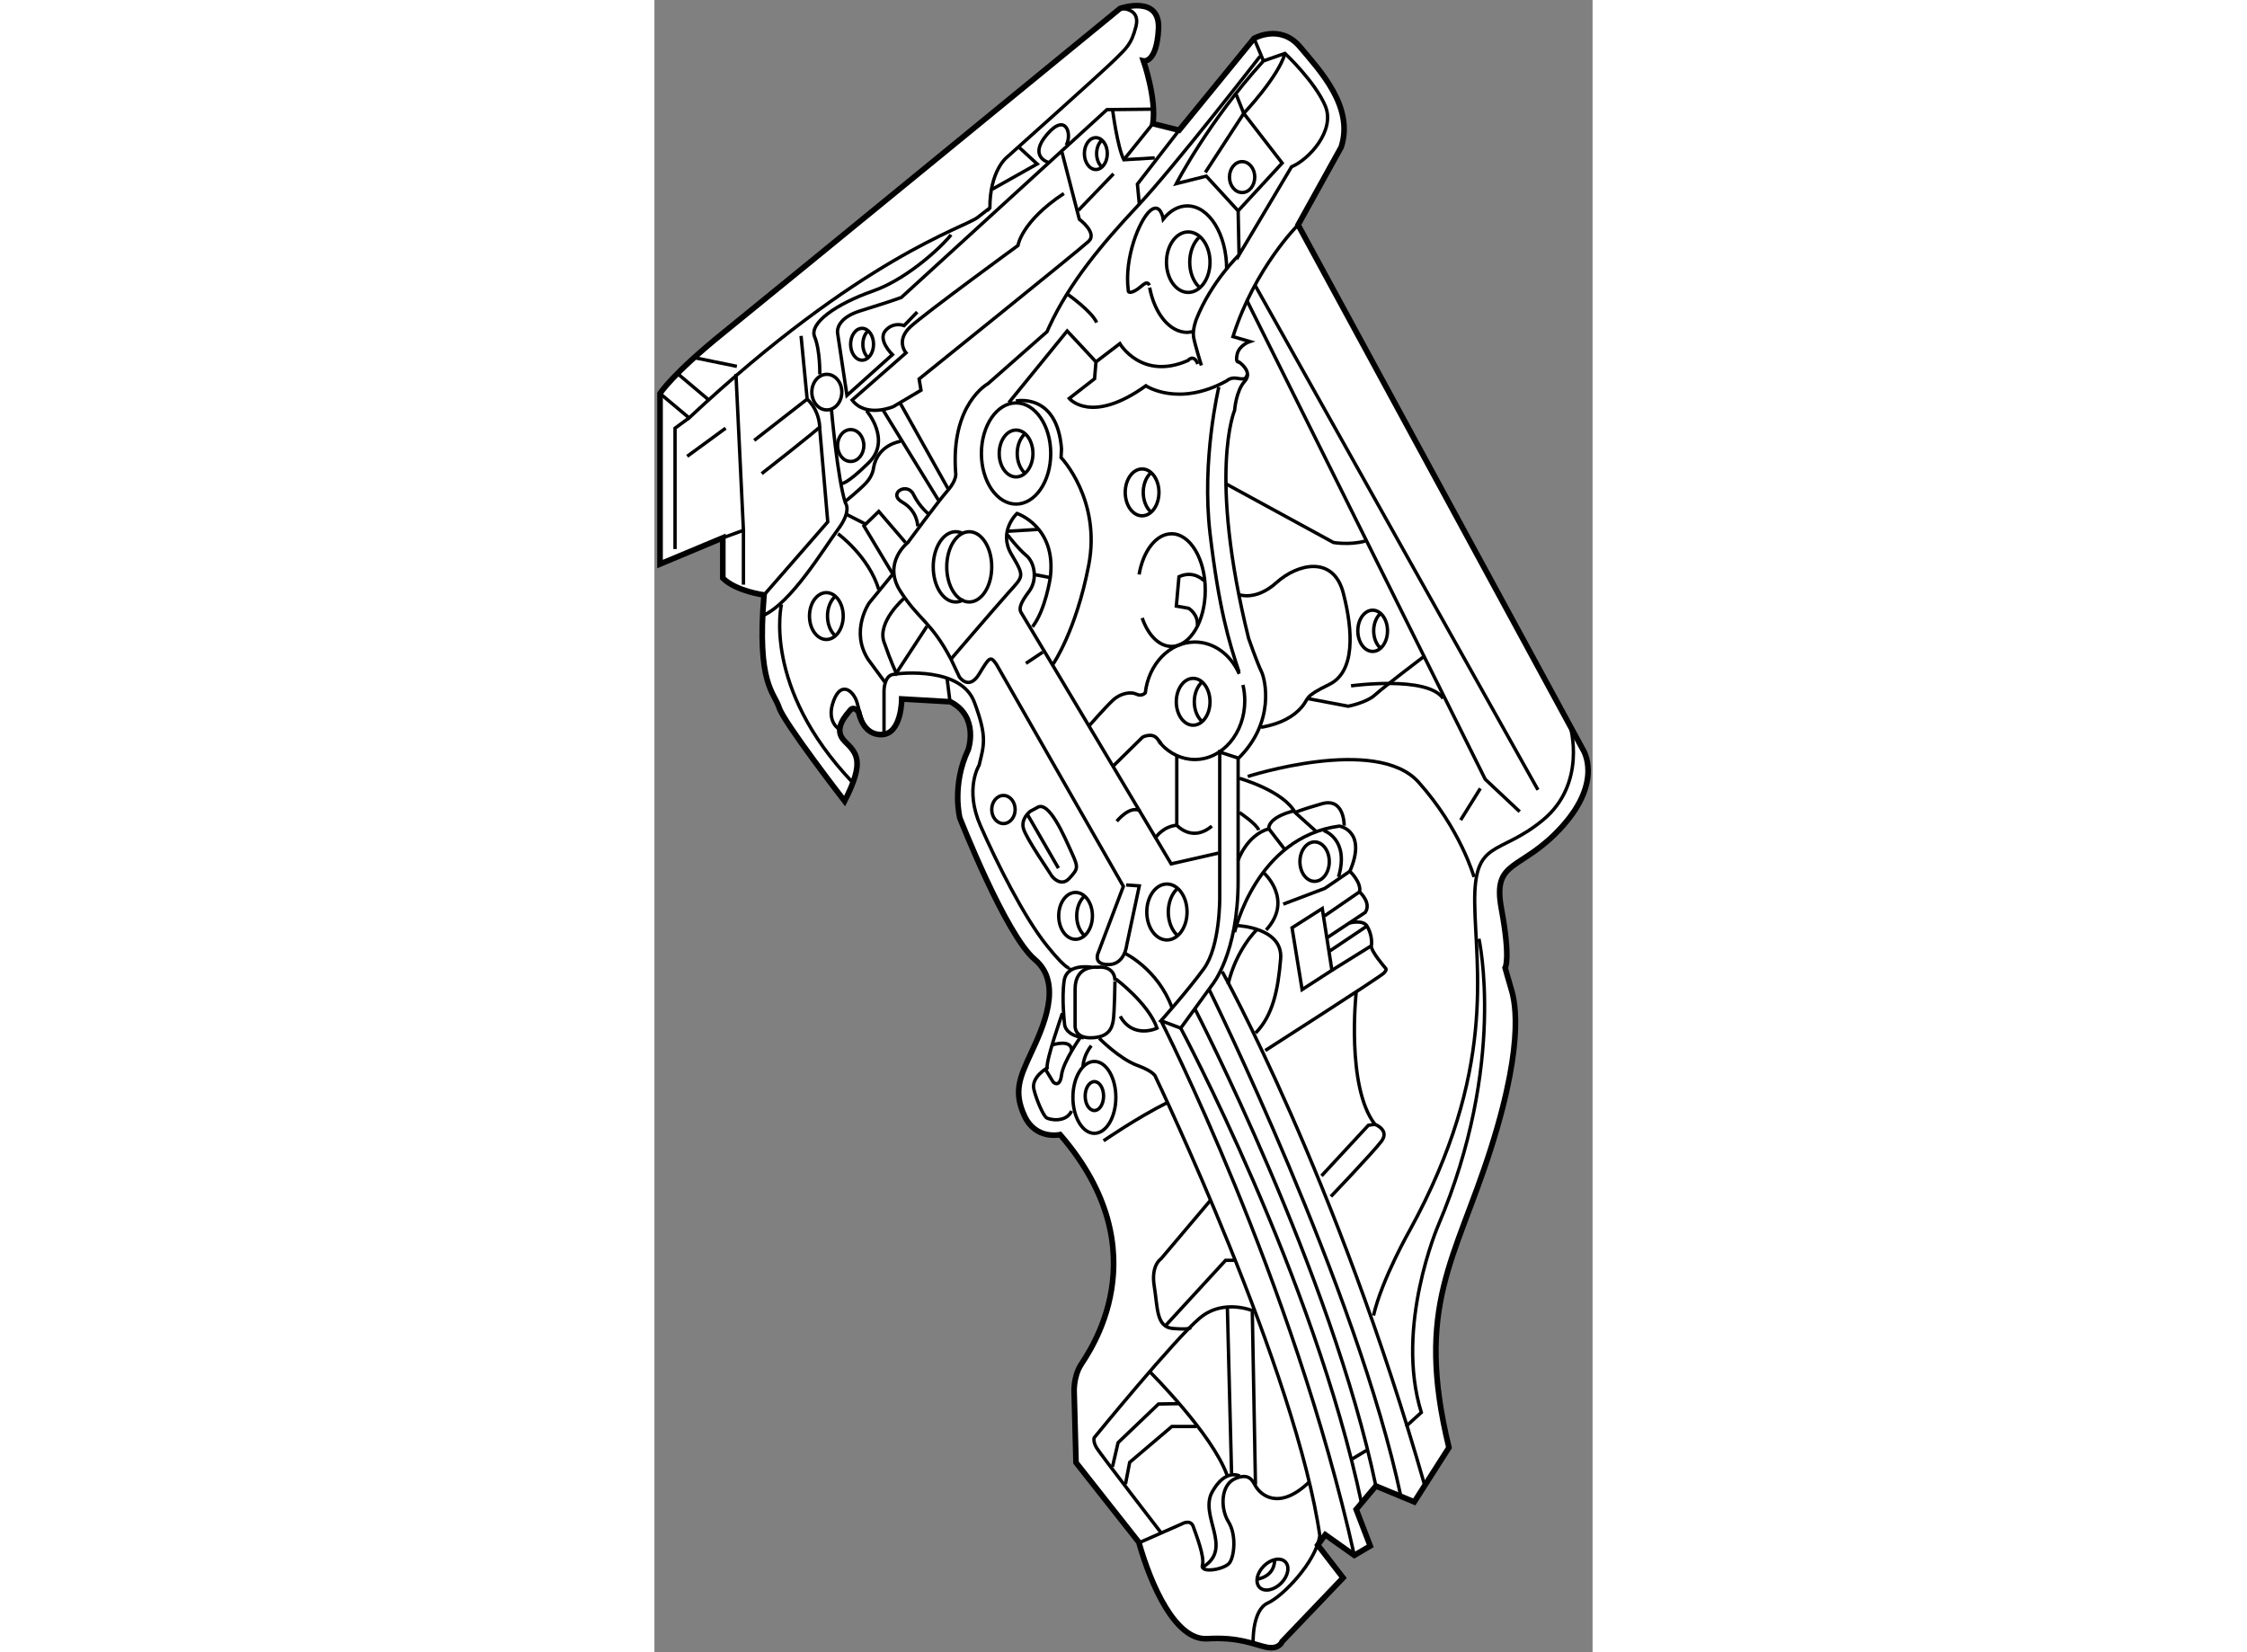 <?xml version="1.0" encoding="utf-8"?>
<!-- Generator: Adobe Illustrator 15.1.0, SVG Export Plug-In . SVG Version: 6.00 Build 0)  -->
<!DOCTYPE svg PUBLIC "-//W3C//DTD SVG 1.1//EN" "http://www.w3.org/Graphics/SVG/1.1/DTD/svg11.dtd">
<svg version="1.1" xmlns="http://www.w3.org/2000/svg" xmlns:xlink="http://www.w3.org/1999/xlink" x="0px" y="0px" width="244.8px"
	 height="180px" viewBox="61.854 21.547 83.442 146.952" enable-background="new 0 0 244.8 180" xml:space="preserve">
	
<rect x="61.854" y="21.547" width="83.442" height="146.952" fill="#808080" stroke="none"/>
	
<g><path fill="#FFFFFF" stroke="#000000" stroke-width="0.5" d="M103.271,22.298c0,0,3.583-1.25,3.417,1.833
			s-1.333,2.833-1.333,2.833s1.166,3.333,0.833,5.583l2.333,0.583l6.667-8.167c0,0,2.333-1.333,4.083,0.75s4.833,5.334,3.667,8.917
			l-3.833,6.917l25.333,46.667c0,0,1.834,2.749-1.834,6.833c-3.666,4.084-6.25,2.834-5.416,7.334c0.832,4.5,0.332,5.25,0.332,5.25
			s0.25,0.917,0.5,1.75s1.418,4.25-1.748,14.25c-3.168,10-6.834,14.001-3.75,26.667l-3.084,4.833l-3.417-1.417l-1.75,2.084
			l1.25,3.25l-1.417,0.833l-2.583-1.833l-0.667,0.916l2.25,2.917l-5.417,5.667c0,0-0.25,0.75-1.417,0.5s-2.417-0.916-5.25-0.75
			s-5-4.751-6.083-8.584l-5.583-7.083l-0.167-6.25c0,0-0.083-1.334,0.583-2.417s7.25-10-1.833-20.5c0,0-2.167,0.5-3.167-1.666
			s-0.417-3.416,0.583-5.583s2.916-6.166,0.333-8.333s-6.667-12.584-6.667-12.584s-0.75-2.916,0.75-6.083c0,0,1-2.917-1.583-4.25
			l-4.333-0.25c0,0,0,3.083-1.75,3.167s-2.083-2-2.083-2s-0.417-0.584-0.75-0.167s-1.583,1.667-0.5,2.75s1.833,1.75,0,5.333
			c0,0-5.417-7-5.833-8.333s-2-2.083-1.333-10c0,0-2.5-0.333-3.667-1.5v-3.583l-5.583,2.333V56.549c0,0,1-1.667,5.75-5.5
			S103.271,22.298,103.271,22.298z"></path><path fill="none" stroke="#000000" stroke-width="0.3" d="M108.271,37.882c0,0,2.833-5.5,7.75-10.917l1.917-0.667
			c0,0,2.667,2.5,3.583,4.667s-1.417,4.75-3,5.417l-4.667,7.833l-0.083-3.917l-2.833-3.083L108.271,37.882z"></path><polyline fill="none" stroke="#000000" stroke-width="0.3" points="113.771,40.299 117.687,36.049 114.271,31.632 110.854,36.882 
					"></polyline><path fill="none" stroke="#000000" stroke-width="0.3" d="M113.604,29.966l0.667,1.667c0,0,3.083-3.25,3.667-5.333"></path><line fill="none" stroke="#000000" stroke-width="0.3" x1="116.021" y1="26.966" x2="115.187" y2="24.964"></line><path fill="none" stroke="#000000" stroke-width="0.3" d="M103.271,22.298c0,0,1.833-0.082,1.417,1.584s-0.917,2-1.917,3
			s-9.583,8.667-9.583,8.667s-1.5,1.167-1.5,4.5c0,0,0.083-0.083-1.083,0.833s-10.333,3.5-25.667,17.833l-2.583-2.167"></path><line fill="none" stroke="#000000" stroke-width="0.3" x1="63.937" y1="54.799" x2="66.604" y2="57.049"></line><line fill="none" stroke="#000000" stroke-width="0.3" x1="65.521" y1="53.382" x2="69.187" y2="54.132"></line><polyline fill="none" stroke="#000000" stroke-width="0.3" points="64.937,58.715 63.687,59.632 63.687,70.382 		"></polyline><line fill="none" stroke="#000000" stroke-width="0.3" x1="64.771" y1="62.132" x2="68.187" y2="59.632"></line><polyline fill="none" stroke="#000000" stroke-width="0.3" points="69.104,54.799 69.771,68.715 67.937,69.382 		"></polyline><line fill="none" stroke="#000000" stroke-width="0.3" x1="69.771" y1="68.715" x2="69.771" y2="73.549"></line><ellipse fill="none" stroke="#000000" stroke-width="0.3" cx="94.02" cy="61.882" rx="3.083" ry="4.5"></ellipse><ellipse fill="none" stroke="#000000" stroke-width="0.3" cx="94.02" cy="61.882" rx="1.5" ry="2.083"></ellipse><path fill="none" stroke="#000000" stroke-width="0.3" d="M94.746,60.191c-0.378,0.378-0.624,0.995-0.624,1.691
			s0.246,1.313,0.624,1.691"></path><ellipse fill="none" stroke="#000000" stroke-width="0.3" cx="109.333" cy="44.865" rx="1.937" ry="2.69"></ellipse><path fill="none" stroke="#000000" stroke-width="0.3" d="M110.271,42.68c-0.488,0.489-0.806,1.286-0.806,2.185
			s0.318,1.696,0.806,2.185"></path><ellipse fill="none" stroke="#000000" stroke-width="0.3" cx="109.77" cy="83.966" rx="1.5" ry="2.083"></ellipse><path fill="none" stroke="#000000" stroke-width="0.3" d="M110.496,82.274c-0.378,0.378-0.624,0.995-0.624,1.691
			s0.246,1.313,0.624,1.691"></path><ellipse fill="none" stroke="#000000" stroke-width="0.3" cx="77.145" cy="76.341" rx="1.5" ry="2.083"></ellipse><path fill="none" stroke="#000000" stroke-width="0.3" d="M77.871,74.649c-0.378,0.378-0.624,0.995-0.624,1.691
			s0.246,1.313,0.624,1.691"></path><ellipse fill="none" stroke="#000000" stroke-width="0.3" cx="80.323" cy="52.166" rx="1.02" ry="1.416"></ellipse><path fill="none" stroke="#000000" stroke-width="0.3" d="M80.817,51.016c-0.257,0.257-0.424,0.677-0.424,1.15
			c0,0.473,0.167,0.893,0.424,1.15"></path><ellipse fill="none" stroke="#000000" stroke-width="0.3" cx="101.115" cy="35.208" rx="1.02" ry="1.416"></ellipse><path fill="none" stroke="#000000" stroke-width="0.3" d="M101.608,34.057c-0.257,0.257-0.424,0.677-0.424,1.15
			c0,0.473,0.167,0.893,0.424,1.15"></path><ellipse fill="none" stroke="#000000" stroke-width="0.3" cx="105.229" cy="65.341" rx="1.5" ry="2.083"></ellipse><path fill="none" stroke="#000000" stroke-width="0.3" d="M105.955,63.649c-0.378,0.378-0.624,0.995-0.624,1.691
			s0.246,1.313,0.624,1.691"></path><ellipse fill="none" stroke="#000000" stroke-width="0.3" cx="125.736" cy="77.653" rx="1.32" ry="1.833"></ellipse><path fill="none" stroke="#000000" stroke-width="0.3" d="M126.375,76.165c-0.332,0.333-0.549,0.875-0.549,1.488
			s0.217,1.155,0.549,1.488"></path><ellipse fill="none" stroke="#000000" stroke-width="0.3" cx="99.312" cy="103.007" rx="1.5" ry="2.084"></ellipse><path fill="none" stroke="#000000" stroke-width="0.3" d="M100.038,101.315c-0.378,0.379-0.624,0.996-0.624,1.691
			c0,0.697,0.246,1.313,0.624,1.691"></path><ellipse fill="none" stroke="#000000" stroke-width="0.3" cx="107.437" cy="102.663" rx="1.791" ry="2.488"></ellipse><path fill="none" stroke="#000000" stroke-width="0.3" d="M108.304,100.643c-0.451,0.452-0.745,1.189-0.745,2.021
			c0,0.832,0.294,1.568,0.745,2.02"></path><ellipse fill="none" stroke="#000000" stroke-width="0.3" cx="89.854" cy="71.965" rx="2" ry="3.125"></ellipse><path fill="none" stroke="#000000" stroke-width="0.3" d="M89.378,74.877c-0.225,0.137-0.47,0.212-0.726,0.212
			c-1.104,0-2-1.399-2-3.125s0.896-3.125,2-3.125c0.188,0,0.369,0.041,0.542,0.116"></path><ellipse fill="none" stroke="#000000" stroke-width="0.3" cx="92.896" cy="93.548" rx="1.042" ry="1.25"></ellipse><ellipse fill="none" stroke="#000000" stroke-width="0.3" cx="77.187" cy="56.423" rx="1.333" ry="1.583"></ellipse><ellipse fill="none" stroke="#000000" stroke-width="0.3" cx="79.312" cy="61.173" rx="1.167" ry="1.417"></ellipse><path fill="none" stroke="#000000" stroke-width="0.3" d="M74.896,51.423l0.542,5.625c0,0,1.125,0.917,1.125,2.708l0.708,8.208
			l-5.667,6.5"></path><line fill="none" stroke="#000000" stroke-width="0.3" x1="75.437" y1="57.048" x2="70.729" y2="60.715"></line><path fill="none" stroke="#000000" stroke-width="0.3" d="M76.562,59.506c0,0.125-5.167,4.167-5.167,4.167"></path><path fill="none" stroke="#000000" stroke-width="0.3" d="M85.229,49.298l-1.167,1.208c0,0-0.958-0.375-1.667,0.458
			s0.625,2.125,0.625,2.125l-4.042,3.625l-0.833-5.542c0,0-0.25-1.25,1.958-1.958s1.917-0.583,3.708-1.208l18.292-16.708
			l4.042-0.042"></path><path fill="none" stroke="#000000" stroke-width="0.3" d="M102.604,31.298c0,0,0.417,3.292,1,4.458l2.75-0.167"></path><line fill="none" stroke="#000000" stroke-width="0.3" x1="106.187" y1="32.548" x2="103.604" y2="35.756"></line><polyline fill="none" stroke="#000000" stroke-width="0.3" points="108.521,33.131 104.812,37.923 104.979,39.673 		"></polyline><line fill="none" stroke="#000000" stroke-width="0.3" x1="102.687" y1="37.006" x2="99.562" y2="40.256"></line><path fill="none" stroke="#000000" stroke-width="0.3" d="M98.104,35.09l1.542,5.958c0,0,1.625,1.208,0.833,1.958
			s-15.083,12.25-15.083,12.25l0.167,1l-2.458,1.458c0,0-2.417,1.042-3.667-0.583l4.792-4.2c0,0-0.958-1.091,0.417-2.341
			s9.542-7.208,9.542-7.208s0.292-2.125,4.083-4.625"></path><path fill="none" stroke="#000000" stroke-width="0.3" d="M76.562,54.839c0,0,0.042-2.125-0.458-3.333s1.875-2.917,5.208-4.083
			s6.584-4.458,6.917-5"></path><polyline fill="none" stroke="#000000" stroke-width="0.3" points="94.312,34.673 95.896,36.131 91.896,38.381 		"></polyline><path fill="none" stroke="#000000" stroke-width="0.3" d="M96.937,36.006c0,0-1.875-0.5-0.167-2.5s2.25,0,1.708,0.958"></path><path fill="none" stroke="#000000" stroke-width="0.3" d="M115.729,26.548c0,0-7.625,9.833-10.875,13.292
			s-6.083,6.875-7.875,10.75l-0.208,0.458l-5.25,4.625c0,0-3.333,1.792-2.875,7.917c0,0,0.167,0.583-0.708,1.583
			s-3.542,4.625-3.542,4.625s-2.292,1.792-0.667,4.333s2.75,2.708,4.5,6.042l0.75,1.583c0,0,0.833,1.25,1.75-0.25
			s1-1.667,1.542-0.875l11.292,19.75l-2.208,5.834c0,0-0.583,1.125,0.875,1.125s1.625-1.709,1.625-1.709l1.125-5.291l-1.167-0.084"></path><path fill="none" stroke="#000000" stroke-width="0.3" d="M88.229,80.173c0,0,3.708-4.333,5.083-5.875s1.5-1.417,0.292-3.458
			s0.5-3.625,0.5-3.625s3.542,1.166,2.958,5.708c0,0-0.417,2.875-1.583,4.375"></path><line fill="none" stroke="#000000" stroke-width="0.3" x1="95.979" y1="68.631" x2="93.312" y2="68.798"></line><path fill="none" stroke="#000000" stroke-width="0.3" d="M93.271,69.131c0,0,0.917,1.208,1.667,1.833s1,2.167,0.25,3.167
			s-0.958,1.542-0.708,1.917s13.333,22.333,13.333,22.333l4.208-0.958"></path><line fill="none" stroke="#000000" stroke-width="0.3" x1="94.896" y1="80.548" x2="96.396" y2="79.548"></line><path fill="none" stroke="#000000" stroke-width="0.3" d="M102.979,94.59c0,0,1.166-1.459,2.083-0.917"></path><line fill="none" stroke="#000000" stroke-width="0.3" x1="83.717" y1="57.408" x2="87.966" y2="65.008"></line><line fill="none" stroke="#000000" stroke-width="0.3" x1="82.197" y1="58.031" x2="87.108" y2="66.022"></line><path fill="none" stroke="#000000" stroke-width="0.3" d="M80.715,58.07c0,0,2.261,2.611,0.195,4.638s-2.417,1.832-2.417,1.832"></path><path fill="none" stroke="#000000" stroke-width="0.3" d="M77.597,57.953c0,0,0.546,6.237,1.248,8.342
			c0,0,0.585,0.662-0.663,2.338s-4.171,6.587-6.705,7.679"></path><path fill="none" stroke="#000000" stroke-width="0.3" d="M83.756,60.799c0,0-2.065,0.272-2.417,2.377
			c0,0-0.039,0.662-0.663,1.325S78.884,66.1,78.884,66.1"></path><path fill="none" stroke="#000000" stroke-width="0.3" d="M86.29,67.308c0,0-0.858-0.663-1.403-1.793s-2.339-0.078-0.975,0.702
			s1.364,2.144,1.364,2.144"></path><line fill="none" stroke="#000000" stroke-width="0.3" x1="78.961" y1="67.308" x2="80.638" y2="68.166"></line><path fill="none" stroke="#000000" stroke-width="0.3" d="M84.185,69.803l-2.377-2.768l-1.325,1.287l2.572,4.288l-2.105,2.572
			c0,0-1.715,2.496-0.078,5.029l1.521,2.066"></path><path fill="none" stroke="#000000" stroke-width="0.3" d="M78.182,69.024c0,0,2.729,1.988,3.625,4.95"></path><path fill="none" stroke="#000000" stroke-width="0.3" d="M73.154,75.299c0,0-1.754,7.328,6.314,15.826"></path><path fill="none" stroke="#000000" stroke-width="0.3" d="M78.299,86.409c0,0-1.208-0.663-0.507-2.534s1.833-0.818,2.105,0.234
			s0.467,1.637,0.545,1.754"></path><path fill="none" stroke="#000000" stroke-width="0.3" d="M82.275,86.76v-3.781c0,0,0-1.287,0.78-1.442s6.081-0.663,7.25,2.456
			s0.857,3.82,0.429,5.613c0,0-1.325,2.104,0.117,5.379s3.859,8.106,5.886,10.641s2.144,1.988,2.144,1.988"></path><path fill="none" stroke="#000000" stroke-width="0.3" d="M84.029,74.793c0,0-2.377,2.066-1.754,3.859s1.091,2.768,1.091,2.768
			l2.729-4.171"></path><line fill="none" stroke="#000000" stroke-width="0.3" x1="87.888" y1="81.926" x2="88.122" y2="83.797"></line><path fill="none" stroke="#000000" stroke-width="0.3" d="M95.294,93.698c0,0-0.857,0.623-0.624,1.52s2.417,4.015,2.456,4.132
			s0.858,1.171,1.637,0.313s0.818-0.936,0.195-2.3s-2.026-4.718-3.079-3.977L95.294,93.698z"></path><line fill="none" stroke="#000000" stroke-width="0.3" x1="95.021" y1="93.971" x2="97.789" y2="98.765"></line><path fill="none" stroke="#000000" stroke-width="0.3" d="M94.007,57.212c0,0,3.664-0.779,4.054,4.249l-0.039,0.779
			c0,0,3.586,3.742,2.456,9.589S97.321,80.6,97.321,80.6"></path><line fill="none" stroke="#000000" stroke-width="0.3" x1="95.645" y1="72.648" x2="97.062" y2="72.923"></line><path fill="none" stroke="#000000" stroke-width="0.3" d="M104.962,72.642c0.361-2.09,1.516-3.619,2.884-3.619
			c1.657,0,3.001,2.243,3.001,5.009c0,2.766-1.344,5.009-3.001,5.009c-1.117,0-2.091-1.018-2.608-2.529"></path><path fill="none" stroke="#000000" stroke-width="0.3" d="M110.73,73.194c0,0-0.896-0.974-2.222-0.351l-0.234,2.611l1.091,0.195
			c0,0,0.857,0.507,0.779,1.52"></path><path fill="none" stroke="#000000" stroke-width="0.3" d="M113.868,81.482c-0.738-1.681-2.23-2.831-3.951-2.831
			c-2.252,0-4.113,1.969-4.404,4.523c0,0-0.317,0.35-0.785,0.116s-1.403-0.117-2.104,0.545s-2.066,2.222-2.066,2.222"></path><path fill="none" stroke="#000000" stroke-width="0.3" d="M102.7,89.644l2.573-2.534c0,0,0.818-0.429,1.286,0.117
			s0.375,0.52,0.375,0.52c0.789,0.84,1.835,1.352,2.983,1.352c2.454,0,4.444-2.339,4.444-5.223c0-0.488-0.057-0.961-0.164-1.409"></path><path fill="none" stroke="#000000" stroke-width="0.3" d="M108.313,88.747v6.197c0,0,1.364,1.561,3.118,0.079"></path><path fill="none" stroke="#000000" stroke-width="0.3" d="M106.442,96.036c0,0,0.624-0.976,1.871-1.092"></path><path fill="none" stroke="#000000" stroke-width="0.3" d="M112.056,55.966c0,0-1.56,6.47-0.78,13.058s1.676,9.628,2.573,12.278"></path><path fill="none" stroke="#000000" stroke-width="0.3" d="M113.888,90.775c0,0,3.898,1.091,4.95,3.04l1.949,1.754"></path><path fill="none" stroke="#000000" stroke-width="0.3" d="M123.203,94.984c0,0,0.039-2.532-1.988-1.948s-2.377,0.779-2.377,0.779"></path><path fill="none" stroke="#000000" stroke-width="0.3" d="M113.888,93.815c0,0,1.52,1.015,1.715,1.56"></path><path fill="none" stroke="#000000" stroke-width="0.3" d="M113.771,98.064c0,0,0.741-2.222,2.729-2.807
			c0,0-0.195-0.976,2.261-1.599"></path><line fill="none" stroke="#000000" stroke-width="0.3" x1="116.499" y1="95.258" x2="117.941" y2="97.129"></line><path fill="none" stroke="#000000" stroke-width="0.3" d="M113.458,104.457c0,0,1.91-8.459,9.316-9.434
			c0,0,2.495,0.389,0.936,4.015c0,0,1.054,1.013,0.858,1.832c0,0,1.09,0.974,0.506,1.832l-3.352,2.223"></path><path fill="none" stroke="#000000" stroke-width="0.3" d="M123.672,103.638c0,0,1.208-0.311,1.559,0.273
			c0.313,0.522,0.44,1.14,0.408,1.599c-0.004,0.054-0.01,0.105-0.019,0.155c-0.078,0.468,1.286,2.026,1.286,2.026
			s0.117,0.079-0.156,0.391c-0.272,0.312-10.563,6.899-10.563,6.899"></path><polyline fill="none" stroke="#000000" stroke-width="0.3" points="123.71,99.038 121.488,100.559 117.785,101.962 		"></polyline><path fill="none" stroke="#000000" stroke-width="0.3" d="M116.07,99.194c0,0,2.65,2.378,0.195,5.067"></path><path fill="none" stroke="#000000" stroke-width="0.3" d="M113.692,103.872c0,0,4.093,0.155,3.859,2.962s-0.702,5.028-2.222,6.588
			"></path><path fill="none" stroke="#000000" stroke-width="0.3" d="M115.447,104.223c0,0-1.832,1.716-2.573,4.873"></path><ellipse fill="none" stroke="#000000" stroke-width="0.3" cx="120.572" cy="98.183" rx="1.306" ry="1.753"></ellipse><path fill="none" stroke="#000000" stroke-width="0.3" d="M121.372,95.414c0,0,2.339,0.741,1.325,4.132"></path><polygon fill="none" stroke="#000000" stroke-width="0.3" points="121.254,102.353 122.112,107.848 119.461,109.563 
			118.565,104.067 		"></polygon><line fill="none" stroke="#000000" stroke-width="0.3" x1="121.449" y1="103.015" x2="124.568" y2="100.87"></line><line fill="none" stroke="#000000" stroke-width="0.3" x1="121.917" y1="106.133" x2="125.23" y2="103.911"></line><line fill="none" stroke="#000000" stroke-width="0.3" x1="122.112" y1="107.848" x2="125.62" y2="105.665"></line><path fill="none" stroke="#000000" stroke-width="0.3" d="M103.752,106.367c0,0,2.885,1.404,4.132,4.795"></path><path fill="none" stroke="#000000" stroke-width="0.3" d="M101.219,107.575c0,0-1.949-0.233-1.949,1.949s0,3.274,0,3.274
			s-0.079,1.092,1.442,1.053s1.833-0.818,1.949-1.521s0.156-3.508,0.156-3.508S102.934,107.419,101.219,107.575z"></path><path fill="none" stroke="#000000" stroke-width="0.3" d="M102.895,108.628c0,0,2.885,2.143,3.664,4.365
			c0,0-2.105,1.015-3.274-1.052"></path><path fill="none" stroke="#000000" stroke-width="0.3" d="M100.712,107.575c0,0-2.183-0.389-2.417,1.209s0.039,3.858,0.039,3.858
			s0,0.976,1.715,1.209"></path><path fill="none" stroke="#000000" stroke-width="0.3" d="M98.14,111.668c0,0-1.442,4.094-1.364,4.873
			c0,0-1.442,0.817-1.169,1.909s0.857,2.3,1.091,2.495s1.754,0.506,2.261-0.585"></path><ellipse fill="none" stroke="#000000" stroke-width="0.3" cx="100.985" cy="119.152" rx="1.91" ry="3.196"></ellipse><ellipse fill="none" stroke="#000000" stroke-width="0.3" cx="100.985" cy="119.035" rx="0.819" ry="1.286"></ellipse><path fill="none" stroke="#000000" stroke-width="0.3" d="M100.712,114.553c0,0-0.701,0.818-0.74,1.871"></path><path fill="none" stroke="#000000" stroke-width="0.3" d="M99.738,113.813c0,0-1.521,2.143-1.676,3.352s-0.741,0.624-0.741,0.624
			l-0.663-1.092"></path><path fill="none" stroke="#000000" stroke-width="0.3" d="M97.282,114.475c0,0,1.676-0.546,1.676,0.507"></path><path fill="none" stroke="#000000" stroke-width="0.3" d="M101.804,123.011c0,0,2.923-2.026,5.729-3.43"></path><path fill="none" stroke="#000000" stroke-width="0.3" d="M121.062,158.312c-2.063-14.75-14.62-40.952-14.62-40.952
			s-0.039-0.468-1.637-1.053s-3.391-2.416-3.391-2.416"></path><path fill="none" stroke="#000000" stroke-width="0.3" d="M111.343,128.267l-4.438,5.25c0,0-0.906,0.563-0.594,2.438
			s0.156,3.625,1.656,3.75s1.563-0.063,1.563-0.063"></path><polyline fill="none" stroke="#000000" stroke-width="0.3" points="113.437,133.642 112.656,133.642 107.343,139.423 		"></polyline><path fill="none" stroke="#000000" stroke-width="0.3" d="M115.343,138.235c0,0-2.75-1.313-4.969,0.531
			s-9.406,10.656-9.406,10.656s-0.125,0.344,0.219,0.906s5.719,7.531,5.719,7.531"></path><path fill="none" stroke="#000000" stroke-width="0.3" d="M105.968,143.61c0,0,5.469,5.438,6.813,9.125"></path><path fill="none" stroke="#000000" stroke-width="0.3" d="M105.093,158.704l3.625-1.594c0,0,0.813-0.5,1.063,0.219
			s1.031,2.688,0.813,3.438s2.031,0.375,2.438-0.25s0.594-2.469-0.125-3.625s-0.719-3.281,0.625-3.844s1.563,0.344,1.875,0.813
			s1.875,2.188,4.688-0.5"></path><path fill="none" stroke="#000000" stroke-width="0.3" d="M113.906,152.829c0,0-1.25-0.719-2.438,1.406s1.875,5-0.781,6.656"></path><polyline fill="none" stroke="#000000" stroke-width="0.3" points="108.468,146.392 106.687,146.423 103.093,149.86 
			102.593,152.017 		"></polyline><polyline fill="none" stroke="#000000" stroke-width="0.3" points="110.062,148.423 107.875,148.423 104.125,151.61 
			103.75,153.548 		"></polyline><line fill="none" stroke="#000000" stroke-width="0.3" x1="112.812" y1="137.798" x2="113.187" y2="152.61"></line><line fill="none" stroke="#000000" stroke-width="0.3" x1="115.031" y1="138.204" x2="115.312" y2="153.579"></line><path fill="none" stroke="#000000" stroke-width="0.3" d="M115.104,167.59c0,0-0.083-2.833,1.292-3.458s4.25-3.626,4.625-5.917"></path><ellipse transform="matrix(0.706 0.709 -0.709 0.706 148.823 -35.261)" fill="none" stroke="#000000" stroke-width="0.3" cx="116.851" cy="161.49" rx="1.083" ry="1.61"></ellipse><path fill="none" stroke="#000000" stroke-width="0.3" d="M115.437,162.007c0,0,1.583-0.167,1.583-1.75"></path><path fill="none" stroke="#000000" stroke-width="0.3" d="M112.75,45.485c0-3.106-1.567-5.625-3.5-5.625
			c-0.806,0-1.549,0.438-2.141,1.175c0,0-0.234-1.55-1.172-0.738s-2.313,4.188-1.938,7.063c0,0-0.063,0.375,0.563,0.063
			s1.063-1.063,1.313-0.5"></path><path fill="none" stroke="#000000" stroke-width="0.3" d="M105.901,47.128c0.438,2.305,1.771,3.982,3.348,3.982l0.5-0.063"></path><path fill="none" stroke="#000000" stroke-width="0.3" d="M113.854,44.216c0,0-2.479,2.395-3.792,5.707
			c0,0-0.375,0.938-0.25,1.625s0.688,2.5,0.688,2.5"></path><path fill="none" stroke="#000000" stroke-width="0.3" d="M98.625,47.735c0,0,2.125,1.5,2.563,2.5"></path><path fill="none" stroke="#000000" stroke-width="0.3" d="M93.375,57.36l5.188-6.375c0,0,2,2.125,2.563,2.75l-0.125,1.5
			l-2.25,1.75c0,0,1.938,2.375,6.813-1.125c0,0,2.875,1.938,7.188-0.438c0,0,0.25-0.25,0.688-0.25s1.063,0.313,1.125-0.313"></path><path fill="none" stroke="#000000" stroke-width="0.3" d="M101.125,53.735l2.125-1.625c0,0,1.938,3.313,6.063,1.5
			c0,0,0.5-0.625,0.875,0.313"></path><ellipse fill="none" stroke="#000000" stroke-width="0.3" cx="114.125" cy="37.298" rx="1.125" ry="1.375"></ellipse><path fill="none" stroke="#000000" stroke-width="0.3" d="M119.104,41.548c0,0-3.854,3.813-5.792,9.938l1.5,0.438
			c0,0-0.938,0.313-1.125,1.125s0.162,0.696,0.162,0.696s1.286,0.858,0.506,1.715s-0.896,2.572-0.896,2.572
			s-2.399,5.572,1.246,20.302c0,0,0.781,2.229,1.132,2.93s1.247,4.482-2.027,7.718l-1.676-0.546v12.98c0,0,0.038,4.287-1.404,6.275
			s-3.82,4.639-3.82,4.639l1.754,0.663l2.806-3.859c0,0,2.3-2.767,2.3-9.237V88.943"></path><line fill="none" stroke="#000000" stroke-width="0.3" x1="115.312" y1="46.985" x2="140.438" y2="91.798"></line><polyline fill="none" stroke="#000000" stroke-width="0.3" points="114.562,48.298 135.75,90.86 138.813,93.735 		"></polyline><path fill="none" stroke="#000000" stroke-width="0.3" d="M112.625,64.548l9.625,5.25c0,0,1.438,0.25,2.813-0.125"></path><path fill="none" stroke="#000000" stroke-width="0.3" d="M113.812,74.423c0,0,1.5,0.625,3.375-1.063s5.063-2.438,5.938,0.938
			c0.875,3.375,1.063,7-1.25,8.125c-2.313,1.125-1.75,1.188-2.438,2s-1.813,1.5-3.625,1.813"></path><path fill="none" stroke="#000000" stroke-width="0.3" d="M119.937,83.673l3.625,0.688c0,0,1.625-0.313,2.375-1
			s4.375-3.438,4.375-3.438"></path><path fill="none" stroke="#000000" stroke-width="0.3" d="M123.813,82.548c0,0,6.813-0.938,8.188,1.125"></path><path fill="none" stroke="#000000" stroke-width="0.3" d="M114.625,90.61c0,0,11.438-3.688,15.188,0.5s4.938,8.438,4.938,8.438"></path><line fill="none" stroke="#000000" stroke-width="0.3" x1="135.313" y1="91.673" x2="133.563" y2="94.485"></line><path fill="none" stroke="#000000" stroke-width="0.3" d="M143.313,86.173c0,0,1.5,5.063-2.438,8.313s-6.125,1.625-6.063,7.375
			s2,14.938-5.75,29.063c0,0-2.5,4.375-3.25,7.625"></path><path fill="none" stroke="#000000" stroke-width="0.3" d="M135.188,105.048c0,0,2.5,11.125-3.625,25.5c0,0-3.875,9-1.5,16.625
			l-1.375,1.25"></path><path fill="none" stroke="#000000" stroke-width="0.3" d="M124.271,109.798c0,0-0.917,8.416,1.667,11.75c0,0,1.333,0.5,0.583,1.5
			s-4.5,4.917-4.5,4.917"></path><polyline fill="none" stroke="#000000" stroke-width="0.3" points="125.938,121.548 125.354,121.632 121.187,126.132 		"></polyline><path fill="none" stroke="#000000" stroke-width="0.3" d="M112.354,107.965c0,0,10.187,18.301,18.019,45.718"></path><path fill="none" stroke="#000000" stroke-width="0.3" d="M111.187,109.548c0,0,13.185,26.729,17.06,45.104"></path><path fill="none" stroke="#000000" stroke-width="0.3" d="M109.937,111.298c0,0,12.167,23.584,16.083,42.417"></path><path fill="none" stroke="#000000" stroke-width="0.3" d="M108.665,112.993c0,0,11.834,22.126,16.083,42.251"></path><path fill="none" stroke="#000000" stroke-width="0.3" d="M106.91,112.33c0,0,11.735,23.011,17.193,47.552"></path><line fill="none" stroke="#000000" stroke-width="0.3" x1="123.938" y1="151.298" x2="125.188" y2="150.548"></line></g>


</svg>